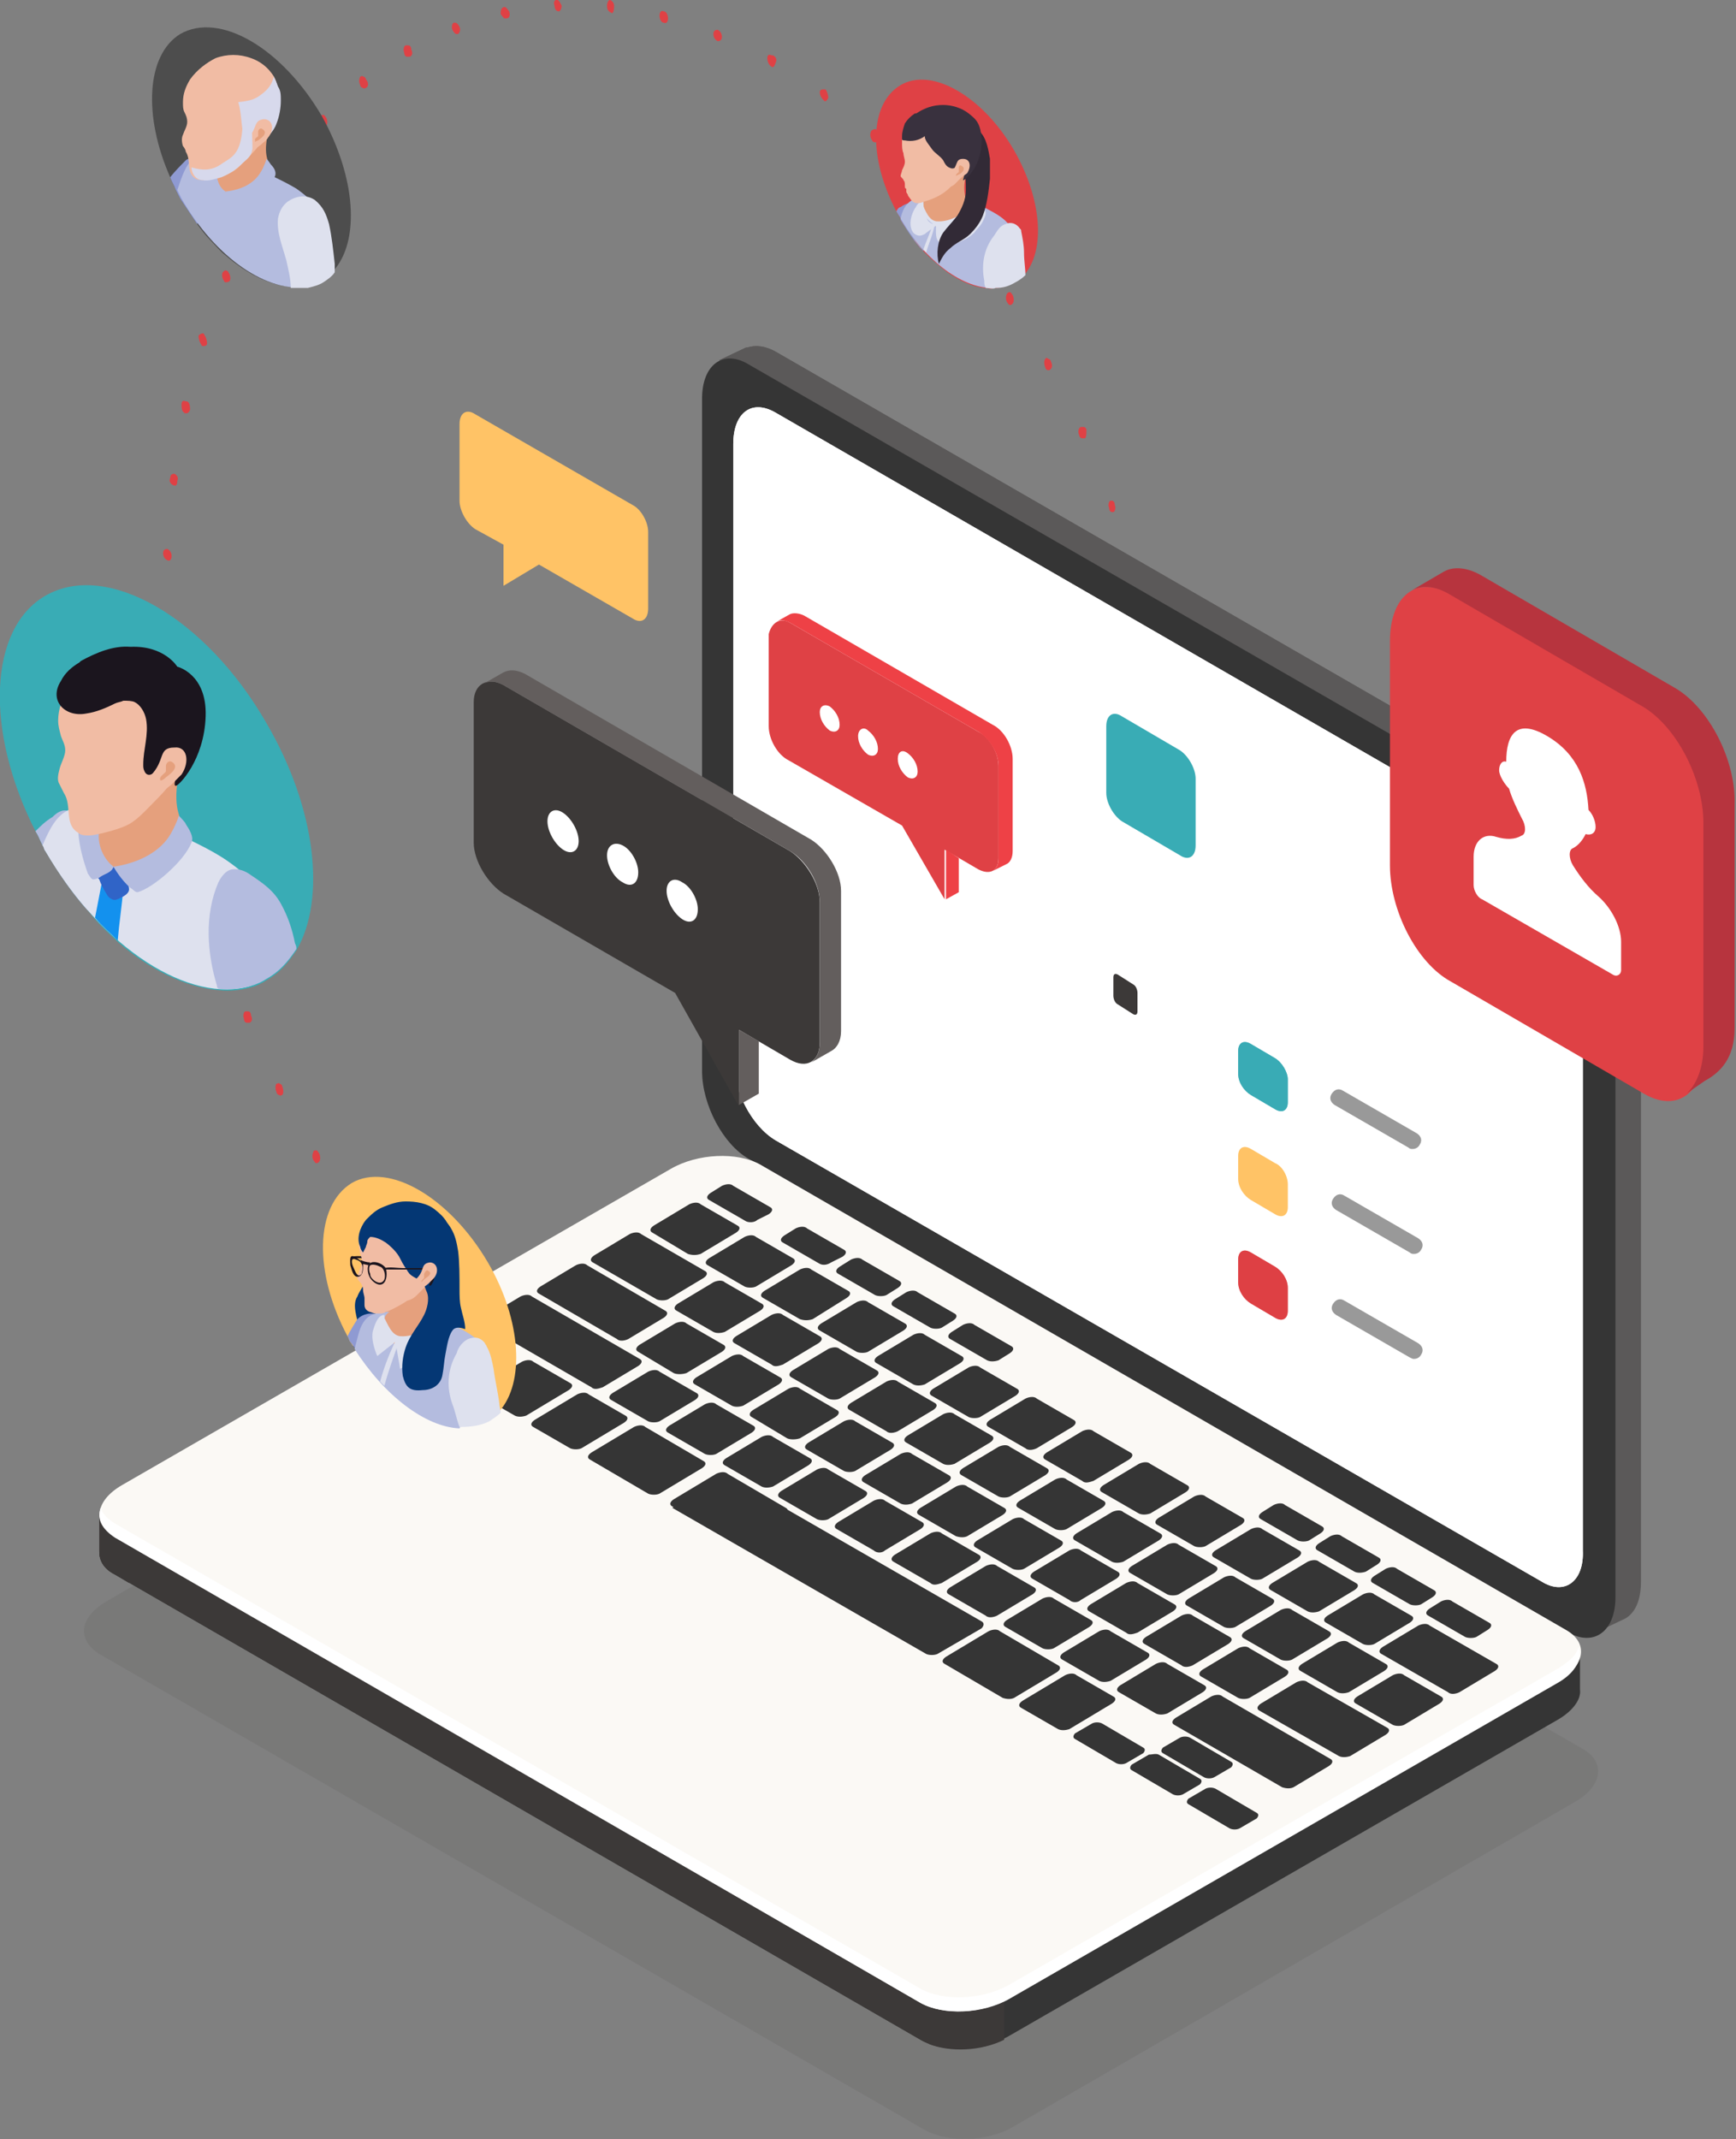<svg xmlns="http://www.w3.org/2000/svg" xmlns:xlink="http://www.w3.org/1999/xlink" viewBox="0 0 122.4 150.8" style="enable-background:new 0 0 122.4 150.8" xml:space="preserve"><rect x="0" y="0" width="122.4" height="150.8" fill="#808080" stroke="none"/><switch><g><path style="fill:#df4145" d="M83.5 63.1v.2c0 .2-.1.4-.3.3-.2 0-.3-.3-.3-.5v-.2c0-.2.1-.4.3-.3.2.1.3.3.3.5zM83 68.2c.2.1.3.3.3.5s-.1.3-.3.3c-.2-.1-.3-.3-.2-.5-.1-.2 0-.3.2-.3zM83 58c-.1 0-.3-.2-.3-.5 0-.2.1-.4.3-.4.1 0 .3.2.3.4 0 .3-.1.5-.3.5zM82.4 73.4c.2.1.3.3.2.6 0 .2-.1.3-.3.2h-.1c-.2-.1-.3-.3-.2-.6.1-.2.2-.3.4-.2-.1 0-.1 0 0 0zM82.5 52.4c-.1 0-.3-.2-.3-.4s.1-.4.2-.4h.1c.1 0 .3.2.3.4 0 .3-.1.4-.3.4 0 .1 0 .1 0 0zM81.4 78.4c.2.1.2.4.2.6 0 .2-.2.2-.3.2h-.1c-.2-.2-.3-.5-.2-.7 0-.2.2-.2.4-.1-.1-.1-.1-.1 0 0zM81.5 46.9c-.1 0-.2-.2-.3-.4 0-.2 0-.4.2-.5h.1c.1 0 .2.2.3.4 0 .3-.1.5-.3.5zM80 83c.1.1.2.4.1.6 0 .1-.1.2-.3.2 0 0-.1 0-.1-.1-.1-.1-.2-.4-.1-.6.1-.1.2-.2.3-.2 0 .1 0 .1.1.1zM80.1 41.5c-.1 0-.2-.2-.3-.3-.1-.2 0-.4.1-.5h.1c.1 0 .2.2.3.3.1.2 0 .4-.1.5h-.1zM78.2 87.3c.1.2.2.4.1.6-.1.1-.2.2-.3.1 0 0-.1 0-.1-.1-.1-.2-.2-.4-.1-.6.1-.1.2-.2.2-.1.1 0 .2.1.2.1zM78.4 36.1c-.1 0-.2-.1-.2-.3-.1-.2 0-.5.1-.5h.1c.1 0 .2.1.2.3.1.2 0 .5-.1.5h-.1zM76.1 91.2c.1.2.1.4.1.6-.1.1-.1.1-.2.1s-.1-.1-.2-.1c-.1-.2-.1-.4-.1-.6.1-.1.1-.1.2-.1s.1.1.2.1zM76.5 30.9h-.2c-.1 0-.2-.1-.2-.2-.1-.2-.1-.5.1-.6h.2c.1 0 .2.1.2.2 0 .3 0 .5-.1.6zM73.5 94.5c.1 0 .1.1.2.2.1.2.1.5 0 .6-.1.1-.1.1-.2.1s-.1-.1-.2-.2c-.1-.2-.1-.4 0-.6 0-.1.1-.1.2-.1zM74.1 26c-.1.1-.1.1-.2.1s-.2-.1-.2-.2c-.1-.2-.1-.5 0-.6.1-.1.1-.1.2 0 .1 0 .2.1.2.2.1.2.1.4 0 .5zM70.7 97.5c.1 0 .2.1.2.2.1.2.1.5 0 .6-.1.1-.1.1-.2 0-.1 0-.2-.1-.2-.2-.1-.2-.1-.5 0-.6h.2zM71.4 21.4c-.1.1-.1.1-.2.1s-.1-.1-.2-.2c-.1-.2-.1-.4 0-.6.1-.1.1-.1.2-.1s.1.1.2.2c.1.2.1.5 0 .6zM67.7 100c.1 0 .2.1.2.2.1.2.1.5-.1.6h-.2c-.1 0-.2-.1-.2-.2-.1-.2-.1-.5.1-.5.1-.2.1-.2.2-.1zM68.2 17.3c-.1 0-.1-.1-.2-.1 0-.2-.1-.5 0-.7.1-.1.1-.1.2-.1s.1.1.2.1c.1.2.2.4.1.6-.1.1-.2.2-.3.2zM64.4 101.9c.1 0 .2.1.2.3.1.2 0 .5-.1.5h-.1c-.1 0-.2-.1-.2-.3-.1-.2 0-.5.1-.5h.1zM65 13.4s-.1 0-.1-.1c-.1-.1-.2-.4-.1-.6.1-.1.2-.2.3-.1 0 0 .1 0 .1.1.1.2.2.4.1.6-.1.1-.2.1-.3.1zM61 103.2c.1 0 .2.2.3.3.1.2 0 .4-.2.5H61c-.1 0-.2-.2-.3-.3-.1-.2 0-.4.2-.5h.1zM61.6 10s-.1 0-.1-.1c-.1-.1-.2-.4-.1-.6 0-.1.2-.2.3-.2 0 0 .1 0 .1.1.1.1.2.4.1.6 0 .2-.2.3-.3.2zM57.4 104c.1 0 .2.2.3.4 0 .2 0 .4-.2.5h-.1c-.1 0-.2-.2-.3-.4 0-.3.1-.5.3-.5zM58.1 7.1c-.1 0-.1 0 0 0-.2-.2-.3-.4-.3-.6 0-.2.2-.2.3-.2h.1c.1.1.2.4.2.6-.1.2-.2.3-.3.2zM53.7 104.2c.1 0 .3.2.3.4s-.1.4-.2.4h-.1c-.1 0-.3-.2-.3-.4 0-.3.1-.5.3-.4 0-.1 0-.1 0 0zM54.4 4.7c-.2-.1-.3-.4-.3-.6 0-.2.1-.3.3-.2h.1c.2.1.3.3.2.5-.1.3-.2.4-.3.3zM49.9 103.7c.1 0 .3.2.3.5 0 .2-.1.4-.3.4-.1 0-.3-.2-.3-.5.1-.2.2-.4.3-.4zM50.6 2.9c-.2-.1-.3-.3-.3-.5s.1-.3.3-.3c.2.1.3.3.3.5s-.1.3-.3.3zM46.2 102.7c.2.1.3.3.3.5s-.1.4-.3.3c-.2-.1-.3-.3-.3-.5s.1-.3.3-.3c-.1 0 0 0 0 0zM46.8 1.6c-.2 0-.3-.3-.3-.5s.1-.4.3-.3c.2 0 .3.3.3.5s-.1.4-.3.3zM42.4 101.2c.2.1.3.3.2.5 0 .2-.1.3-.3.3-.2-.1-.3-.3-.2-.5 0-.3.1-.4.3-.3zM43.1.9s-.1 0 0 0c-.2-.1-.3-.2-.3-.5 0-.2.1-.4.2-.4s.3.2.3.4c0 .4-.1.6-.2.5zM38.7 99.1c.2.1.2.4.2.6 0 .2-.1.3-.3.2h-.1c-.2-.1-.2-.3-.2-.5.1-.3.2-.4.4-.3zM39.4.8c-.1 0-.1 0 0 0-.2 0-.3-.2-.3-.4-.1-.2 0-.4.1-.4h.1c.1 0 .2.2.3.4 0 .2-.1.4-.2.4zM35.1 96.4c.1.1.2.4.2.6 0 .2-.2.2-.3.2 0 0-.1 0-.1-.1-.2-.1-.2-.4-.2-.6.1-.1.2-.1.4-.1-.1 0 0 0 0 0zM35.7 1.3h-.1c-.1 0-.2-.2-.3-.3 0-.2 0-.4.2-.5h.1c.1 0 .2.2.3.3.1.3 0 .5-.2.5zM31.6 93.3c.1.1.2.4.1.6 0 .1-.2.2-.3.2 0 0-.1 0-.1-.1-.1-.1-.2-.4-.1-.6 0-.1.2-.2.3-.2.1 0 .1.1.1.1zM32.3 2.4h-.1c-.1 0-.2-.1-.3-.3-.1-.2 0-.5.1-.5h.1c.1 0 .2.1.3.3.1.2 0 .4-.1.5zM28.4 89.7c.1.2.2.4.1.6-.1.1-.2.1-.2.1-.1 0-.1-.1-.2-.1-.1-.2-.2-.4-.1-.6.1-.1.2-.1.2-.1.1 0 .1.1.2.1zM28.9 4h-.2c-.1 0-.2-.1-.2-.3-.1-.2 0-.5.1-.5h.2c.1 0 .2.1.2.3.1.2.1.4-.1.5zM25.3 85.7c.1.2.1.4 0 .6-.1.1-.1.1-.2.1s-.1-.1-.2-.1c-.1-.2-.1-.4 0-.6.1-.1.1-.1.2-.1s.2 0 .2.1zM25.8 6.2c-.1 0-.1.1-.2 0-.1 0-.2-.1-.2-.2-.1-.2-.1-.4 0-.6.1 0 .1-.1.2 0 .1 0 .2.1.2.2.2.2.2.5 0 .6zM22.3 81.1c.1 0 .1.1.2.2.1.2.1.5 0 .6-.1.1-.1.1-.2.1s-.1-.1-.2-.2c-.1-.2-.1-.4 0-.6 0-.1.1-.1.2-.1zM23 8.9c-.1.1-.1.1-.2.1s-.1-.1-.2-.2c-.1-.2-.1-.4 0-.6.1-.1.1-.1.2-.1s.1.1.2.2c.1.2.1.4 0 .6zM19.7 76.4c.1 0 .2.1.2.2.1.2.1.5 0 .6-.1 0-.1.1-.2 0-.1 0-.2-.1-.2-.2-.1-.2-.1-.5 0-.6.1 0 .2-.1.2 0zM20.2 12.1c-.1 0-.1-.1-.2-.2-.1-.2-.1-.4 0-.6.1-.1.1-.1.2-.1s.1.1.2.2c.1.2.1.4 0 .6-.1.1-.1.2-.2.1zM17.5 71.3c.1 0 .2.1.2.3.1.2.1.4-.1.5h-.2c-.1 0-.2-.1-.2-.3-.1-.2 0-.5.1-.5h.2zM17.7 15.7c-.1-.2-.2-.4-.1-.6.1-.1.1-.1.2-.1s.1.1.2.1c.1.2.2.4.1.6-.1.1-.2.1-.2.1-.1 0-.1 0-.2-.1zM15.6 66.1c.1 0 .2.1.3.3.1.2 0 .4-.1.5h-.1c-.1 0-.2-.1-.3-.3-.1-.2 0-.4.1-.5h.1zM15.9 19.9s-.1 0-.1-.1c-.1-.1-.2-.4-.1-.6.1-.1.2-.2.3-.1 0 0 .1 0 .1.1.1.1.2.4.1.6-.1.1-.2.1-.3.1zM14.1 60.7c.1 0 .2.2.3.3.1.2 0 .4-.2.5h-.1c-.1 0-.2-.2-.3-.3-.1-.2 0-.4.2-.5h.1zM14.2 24.3c-.1-.1-.2-.4-.2-.6 0-.1.2-.2.3-.2 0 0 .1 0 .1.1.1.1.2.4.2.6 0 .2-.2.2-.3.2 0 0-.1 0-.1-.1zM12.9 55.2c.1 0 .2.2.3.4 0 .2 0 .4-.2.4h-.1c-.1 0-.2-.2-.3-.4 0-.2.1-.4.3-.4zM13 29.1c-.2-.1-.2-.4-.2-.6 0-.2.1-.3.3-.2h.1c.2.1.2.4.2.6-.1.2-.2.3-.4.2.1.1 0 .1 0 0zM12.1 49.6c.1 0 .3.2.3.4s-.1.4-.2.4-.3-.2-.3-.4c-.1-.2 0-.4.2-.4zM12.1 44.6c0 .2-.1.4-.3.3-.2 0-.3-.2-.3-.5 0-.2.1-.4.3-.4.1.2.3.4.3.6zM11.8 39.5c-.2-.1-.3-.3-.3-.5s.1-.3.3-.3c.2.1.3.3.3.5s-.1.4-.3.3zM12.2 34.2c-.2-.1-.3-.3-.2-.5 0-.2.1-.3.3-.3.2.1.3.3.2.5 0 .3-.1.4-.3.3z"/><g style="opacity:.1"><defs><path id="a" d="M5.8 89.1h106.9v61.7H5.8z"/></defs><clipPath id="b"><use xlink:href="#a" style="overflow:visible"/></clipPath><g style="clip-path:url(#b)"><defs><path id="c" d="M5.8 89.1h106.9v61.7H5.8z"/></defs><clipPath id="d"><use xlink:href="#c" style="overflow:visible"/></clipPath><path style="clip-path:url(#d);fill:#3c3938" d="M65.1 150.1 7 116.6c-1.6-1-1.4-2.6.5-3.7L47 90c1.9-1.1 4.8-1.2 6.4-.3l58.2 33.6c1.6.9 1.4 2.6-.5 3.7l-39.6 22.9c-1.8 1.1-4.7 1.2-6.4.2"/></g></g><path style="fill:#5b5959" d="M112.5 58.1 54.7 24.8c-.7-.4-1.4-.5-2-.3h-.1l-1.9.9 2 1v47.5c0 2.4 1.5 5.1 3.3 6.2l56.2 32.4.3 2.6 2.1-1c.7-.4 1.1-1.3 1.1-2.6V64.1c0-2.2-1.4-4.9-3.2-6z"/><path style="fill:#5b5959" d="M112.5 58.1 54.7 24.8c-.7-.4-1.4-.5-2-.3h-.1l-1.9.9 2 1V57.8L79 78.6l35.7-18c-.5-1-1.4-2-2.2-2.5z"/><path style="fill:#5b5959" d="m113.4 58.9-5.7 2.4 4.3 3.3 3.6-1.5c-.3-1.6-1.1-3.2-2.2-4.2z"/><path style="fill:#353535" d="M110.6 115.1 52.8 81.7c-1.8-1-3.3-3.8-3.3-6.2V28.1c0-2.4 1.5-3.5 3.3-2.4L110.6 59c1.8 1 3.3 3.8 3.3 6.2v47.4c0 2.4-1.5 3.5-3.3 2.5z"/><path style="fill:#fff" d="m108.7 111.5-54-31.1c-1.7-1-3-3.5-3-5.7V31.3c0-2.2 1.3-3.2 3-2.2l53.9 31.1c1.7 1 3 3.5 3 5.7v43.4c.1 2.2-1.3 3.2-2.9 2.2z"/><path style="fill:#fff" d="m108.7 111.5-54-31.1c-1.7-1-3-3.5-3-5.7V31.3c0-2.2 1.3-3.2 3-2.2l53.9 31.1c1.7 1 3 3.5 3 5.7v43.4c.1 2.2-1.3 3.2-2.9 2.2z"/><path style="fill:#353535" d="m111.4 116.5-7.8-1-50.1-28.9c-1.6-.9-4.4-.8-6.3.3l-35.5 20.5-4.7-.7v2.7c0 .6.3 1.2 1.1 1.6l56.8 32.8c1.6.9 4.4.8 6.3-.3l38.7-22.3c1-.6 1.6-1.4 1.5-2.1v-2.6z"/><path style="fill:#3c3938" d="m73.8 98.2-3.6-2.1H31l-19.3 11.1-4.7-.5v2.7c0 .6.3 1.2 1.1 1.6l56.8 32.8c.8.5 2 .7 3.2.6l5.7-46.2z"/><path style="fill:#3c3938" d="m9.1 107-2.1-.3v2.7c0 .6.3 1.2 1.1 1.6l1 .6V107zM65.5 144.1c1.5.6 3.7.5 5.3-.3v-5.9h-5.3v6.2z"/><path style="fill:#fbf9f5" d="M64.9 141.2 8.1 108.3c-1.6-.9-1.4-2.5.5-3.6l38.7-22.3c1.9-1.1 4.7-1.2 6.3-.3l56.8 32.8c1.6.9 1.4 2.5-.5 3.6l-38.7 22.3c-1.8 1.2-4.7 1.3-6.3.4z"/><path style="fill:#fff" d="m109.9 117.6-38.7 22.3c-1.9 1.1-4.7 1.2-6.3.3L8.1 107.4c-.5-.3-.9-.7-1-1.1-.3.8.1 1.5 1 2.1l56.8 32.8c1.6.9 4.4.8 6.3-.3l38.7-22.3c1.2-.7 1.7-1.7 1.4-2.5-.1.5-.6 1-1.4 1.5z"/><path style="fill:#353535" d="M32.3 97.5 29.7 96c-.2-.1-.2-.3.1-.5l3-1.8c.2-.1.6-.2.8 0l2.6 1.5c.2.1.2.3-.1.5l-3 1.8c-.3.1-.6.1-.8 0zM36.3 99.8l-2.6-1.5c-.2-.1-.2-.3.1-.5l3-1.8c.2-.1.6-.2.8 0l2.6 1.5c.2.1.2.3-.1.5l-3 1.8c-.3.1-.6.1-.8 0zM40.2 102.1l-2.6-1.5c-.2-.1-.2-.3.1-.5l3-1.8c.2-.1.6-.2.8 0l2.6 1.5c.2.1.2.3-.1.5l-3 1.8c-.2.1-.6.1-.8 0zM45.7 100.2l-2.6-1.5c-.2-.1-.2-.3.1-.5l2.5-1.5c.2-.1.6-.2.8 0l2.6 1.5c.2.1.2.3-.1.5l-2.5 1.5c-.2.1-.6.1-.8 0zM49.7 102.5l-2.6-1.5c-.2-.1-.2-.3.1-.5l2.5-1.5c.2-.1.6-.2.8 0l2.6 1.5c.2.1.2.3-.1.5l-2.5 1.5c-.2.1-.6.1-.8 0zM53.7 104.8l-2.6-1.5c-.2-.1-.2-.3.1-.5l2.5-1.5c.2-.1.6-.2.8 0l2.6 1.5c.2.1.2.3-.1.5l-2.5 1.5c-.3.1-.6.1-.8 0zM57.6 107.1l-2.6-1.5c-.2-.1-.2-.3.1-.5l2.5-1.5c.2-.1.6-.2.8 0l2.6 1.5c.2.1.2.3-.1.5l-2.5 1.5c-.2.1-.6.1-.8 0zM61.6 109.3l-2.6-1.5c-.2-.1-.2-.3.1-.5l2.5-1.5c.2-.1.6-.2.8 0l2.6 1.5c.2.1.2.3-.1.5l-2.5 1.5c-.2.2-.6.2-.8 0zM65.6 111.6l-2.6-1.5c-.2-.1-.2-.3.1-.5l2.5-1.5c.2-.1.6-.2.8 0l2.6 1.5c.2.1.2.3-.1.5l-2.5 1.5c-.3.1-.6.2-.8 0zM69.5 113.9l-2.6-1.5c-.2-.1-.2-.3.1-.5l2.5-1.5c.2-.1.6-.2.8 0l2.6 1.5c.2.1.2.3-.1.5l-2.5 1.5c-.2.1-.6.2-.8 0zM73.5 116.2l-2.6-1.5c-.2-.1-.2-.3.1-.5l2.5-1.5c.2-.1.6-.2.8 0l2.6 1.5c.2.1.2.3-.1.5l-2.5 1.5c-.2.1-.6.1-.8 0zM77.5 118.5l-2.6-1.5c-.2-.1-.2-.3.1-.5l2.5-1.5c.2-.1.6-.2.8 0l2.6 1.5c.2.1.2.3-.1.5l-2.5 1.5c-.3.1-.6.1-.8 0zM81.5 120.8l-2.6-1.5c-.2-.1-.2-.3.1-.5l2.5-1.5c.2-.1.6-.2.8 0l2.6 1.5c.2.1.2.3-.1.5l-2.5 1.5c-.3.1-.6.1-.8 0zM51.6 99.1 49 97.6c-.2-.1-.2-.3.1-.5l2.5-1.5c.2-.1.6-.2.8 0l2.6 1.5c.2.1.2.3-.1.5l-2.5 1.5c-.3.1-.6.1-.8 0zM47.5 96.8 45 95.3c-.2-.1-.2-.3.1-.5l2.5-1.5c.2-.1.6-.2.8 0l2.6 1.5c.2.1.2.3-.1.5l-2.5 1.5c-.3.1-.7.1-.9 0zM43.5 94.4 38 91.2c-.2-.1-.2-.3.1-.5l2.5-1.5c.2-.1.6-.2.8 0l5.5 3.2c.2.1.2.3-.1.5l-2.5 1.5c-.2.1-.6.2-.8 0zM46.3 91.6 41.8 89c-.2-.1-.2-.3.1-.5l2.5-1.5c.2-.1.6-.2.8 0l4.5 2.6c.2.1.2.3-.1.5l-2.5 1.5c-.2.1-.6.1-.8 0zM55.5 101.4 53 99.9c-.2-.1-.2-.3.1-.5l2.5-1.5c.2-.1.6-.2.8 0l2.6 1.5c.2.1.2.3-.1.5l-2.5 1.5c-.3.1-.7.1-.9 0zM59.5 103.7l-2.6-1.5c-.2-.1-.2-.3.1-.5l2.5-1.5c.2-.1.6-.2.8 0l2.6 1.5c.2.1.2.3-.1.5l-2.5 1.5c-.2.1-.6.1-.8 0zM63.5 106l-2.6-1.5c-.2-.1-.2-.3.1-.5l2.5-1.5c.2-.1.6-.2.8 0l2.6 1.5c.2.1.2.3-.1.5l-2.5 1.5c-.3.1-.6.1-.8 0zM67.4 108.3l-2.6-1.5c-.2-.1-.2-.3.1-.5l2.5-1.5c.2-.1.6-.2.8 0l2.6 1.5c.2.1.2.3-.1.5l-2.5 1.5c-.2.1-.5.1-.8 0zM71.4 110.6l-2.6-1.5c-.2-.1-.2-.3.1-.5l2.5-1.5c.2-.1.6-.2.8 0l2.6 1.5c.2.1.2.3-.1.5l-2.5 1.5c-.2.1-.6.1-.8 0zM75.4 112.8l-2.6-1.5c-.2-.1-.2-.3.1-.5l2.5-1.5c.2-.1.6-.2.8 0l2.6 1.5c.2.1.2.3-.1.5l-2.5 1.5c-.2.2-.6.2-.8 0zM79.4 115.1l-2.6-1.5c-.2-.1-.2-.3.1-.5l2.5-1.5c.2-.1.6-.2.8 0l2.6 1.5c.2.1.2.3-.1.5l-2.5 1.5c-.3.1-.6.2-.8 0zM83.3 117.4l-2.6-1.5c-.2-.1-.2-.3.1-.5l2.5-1.5c.2-.1.6-.2.8 0l2.6 1.5c.2.1.2.3-.1.5l-2.5 1.5c-.2.1-.6.2-.8 0zM87.3 119.7l-2.6-1.5c-.2-.1-.2-.3.1-.5l2.5-1.5c.2-.1.6-.2.8 0l2.6 1.5c.2.1.2.3-.1.5l-2.5 1.5c-.2.1-.6.1-.8 0zM94.4 123.8l-5.6-3.2c-.2-.1-.2-.3.1-.5l2.5-1.5c.2-.1.6-.2.8 0l5.6 3.2c.2.1.2.3-.1.5l-2.5 1.5c-.3.1-.6.1-.8 0zM102.1 119.3l-4.7-2.7c-.2-.1-.2-.3.1-.5l2.5-1.5c.2-.1.6-.2.8 0l4.7 2.7c.2.1.2.3-.1.5l-2.5 1.5c-.2.1-.6.2-.8 0zM62.5 100.9l-2.6-1.5c-.2-.1-.2-.3.1-.5l2.5-1.5c.2-.1.6-.2.8 0l2.6 1.5c.2.1.2.3-.1.5l-2.5 1.5c-.2.1-.6.2-.8 0zM58.4 98.6l-2.6-1.5c-.2-.1-.2-.3.1-.5l2.5-1.5c.2-.1.6-.2.8 0l2.6 1.5c.2.1.2.3-.1.5l-2.5 1.5c-.2.1-.6.1-.8 0zM54.4 96.2l-2.6-1.5c-.2-.1-.2-.3.1-.5l2.5-1.5c.2-.1.6-.2.8 0l2.6 1.5c.2.1.2.3-.1.5l-2.5 1.5c-.3.1-.6.2-.8 0zM50.3 93.9l-2.6-1.5c-.2-.1-.2-.3.1-.5l2.5-1.5c.2-.1.6-.2.8 0l2.6 1.5c.2.1.2.3-.1.5l-2.5 1.5c-.3.1-.6.1-.8 0zM66.5 103.2l-2.6-1.5c-.2-.1-.2-.3.1-.5l2.5-1.5c.2-.1.6-.2.8 0l2.6 1.5c.2.1.2.3-.1.5l-2.5 1.5c-.3.1-.6.1-.8 0zM70.4 105.5l-2.6-1.5c-.2-.1-.2-.3.1-.5l2.5-1.5c.2-.1.6-.2.8 0l2.6 1.5c.2.1.2.3-.1.5l-2.5 1.5c-.2.1-.6.1-.8 0zM74.4 107.8l-2.6-1.5c-.2-.1-.2-.3.1-.5l2.5-1.5c.2-.1.6-.2.8 0l2.6 1.5c.2.1.2.3-.1.5l-2.5 1.5c-.2.1-.6.1-.8 0zM78.4 110.1l-2.6-1.5c-.2-.1-.2-.3.1-.5l2.5-1.5c.2-.1.6-.2.8 0l2.6 1.5c.2.1.2.3-.1.5l-2.5 1.5c-.3.1-.6.1-.8 0zM82.3 112.4l-2.6-1.5c-.2-.1-.2-.3.1-.5l2.5-1.5c.2-.1.6-.2.8 0l2.6 1.5c.2.1.2.3-.1.5l-2.5 1.5c-.2.1-.6.1-.8 0zM86.3 114.7l-2.6-1.5c-.2-.1-.2-.3.1-.5l2.5-1.5c.2-.1.6-.2.8 0l2.6 1.5c.2.1.2.3-.1.5l-2.5 1.5c-.2.1-.6.1-.8 0zM90.3 117l-2.6-1.5c-.2-.1-.2-.3.1-.5l2.5-1.5c.2-.1.6-.2.8 0l2.6 1.5c.2.1.2.3-.1.5l-2.5 1.5c-.2.1-.6.1-.8 0zM94.3 119.3l-2.6-1.5c-.2-.1-.2-.3.1-.5l2.5-1.5c.2-.1.6-.2.8 0l2.6 1.5c.2.1.2.3-.1.5l-2.5 1.5c-.3.1-.6.1-.8 0zM98.2 121.6l-2.6-1.5c-.2-.1-.2-.3.1-.5l2.5-1.5c.2-.1.6-.2.8 0l2.6 1.5c.2.1.2.3-.1.5l-2.5 1.5c-.2.1-.6.1-.8 0zM60.4 95.3l-2.6-1.5c-.2-.1-.2-.3.1-.5l2.5-1.5c.2-.1.6-.2.8 0l2.6 1.5c.2.1.2.3-.1.5l-2.5 1.5c-.2.1-.6.1-.8 0zM56.4 93l-2.6-1.5c-.2-.1-.2-.3.1-.5l2.5-1.5c.2-.1.6-.2.8 0l2.6 1.5c.2.1.2.3-.1.5L57.3 93c-.3.1-.6.1-.9 0zM52.5 90.7l-2.6-1.5c-.2-.1-.2-.3.1-.5l2.5-1.5c.2-.1.6-.2.8 0l2.6 1.5c.2.1.2.3-.1.5l-2.5 1.5c-.2.1-.6.1-.8 0zM48.5 88.4 46 86.9c-.2-.1-.2-.3.1-.5l2.5-1.5c.2-.1.6-.2.8 0l2.6 1.5c.2.1.2.3-.1.5l-2.5 1.5c-.3.1-.6.1-.9 0zM52.6 86.1 50 84.6c-.2-.1-.2-.3.1-.5l.8-.5c.2-.1.6-.2.8 0l2.6 1.5c.2.1.2.3-.1.5l-.8.4c-.2.2-.6.2-.8.1zM57.8 89.1l-2.6-1.5c-.2-.1-.2-.3.1-.5l.8-.5c.2-.1.6-.2.8 0l2.6 1.5c.2.1.2.3-.1.5l-.8.4c-.3.2-.6.2-.8.1zM61.7 91.3l-2.6-1.5c-.2-.1-.2-.3.1-.5l.8-.5c.2-.1.6-.2.8 0l2.6 1.5c.2.1.2.3-.1.5l-.8.5c-.2.1-.6.1-.8 0zM65.6 93.6 63 92.1c-.2-.1-.2-.3.1-.5l.8-.5c.2-.1.6-.2.8 0l2.6 1.5c.2.1.2.3-.1.5l-.8.5c-.2.1-.6.1-.8 0zM69.6 95.9 67 94.4c-.2-.1-.2-.3.1-.5l.8-.5c.2-.1.6-.2.8 0l2.6 1.5c.2.1.2.3-.1.5l-.8.5c-.3.1-.6.1-.8 0zM91.5 108.6l-2.6-1.5c-.2-.1-.2-.3.1-.5l.8-.5c.2-.1.6-.2.8 0l2.6 1.5c.2.1.2.3-.1.5l-.8.5c-.2.1-.6.1-.8 0zM95.5 110.8l-2.6-1.5c-.2-.1-.2-.3.1-.5l.8-.5c.2-.1.6-.2.8 0l2.6 1.5c.2.1.2.3-.1.5l-.8.5c-.3.1-.6.1-.8 0zM99.4 113.1l-2.6-1.5c-.2-.1-.2-.3.1-.5l.8-.5c.2-.1.6-.2.8 0l2.6 1.5c.2.1.2.3-.1.5l-.8.5c-.2.1-.6.1-.8 0zM103.3 115.4l-2.6-1.5c-.2-.1-.2-.3.1-.5l.8-.5c.2-.1.6-.2.8 0l2.6 1.5c.2.1.2.3-.1.5l-.8.5c-.2.1-.6.1-.8 0zM64.4 97.6l-2.6-1.5c-.2-.1-.2-.3.1-.5l2.5-1.5c.2-.1.6-.2.8 0l2.6 1.5c.2.1.2.3-.1.5l-2.5 1.5c-.3.1-.6.1-.8 0zM68.3 99.9l-2.6-1.5c-.2-.1-.2-.3.1-.5l2.5-1.5c.2-.1.6-.2.8 0l2.6 1.5c.2.1.2.3-.1.5l-2.5 1.5c-.2.1-.6.1-.8 0zM72.3 102.1l-2.6-1.5c-.2-.1-.2-.3.1-.5l2.5-1.5c.2-.1.6-.2.8 0l2.6 1.5c.2.1.2.3-.1.5l-2.5 1.5c-.2.1-.6.2-.8 0zM76.3 104.4l-2.6-1.5c-.2-.1-.2-.3.1-.5l2.5-1.5c.2-.1.6-.2.8 0l2.6 1.5c.2.1.2.3-.1.5l-2.5 1.5c-.3.1-.6.2-.8 0zM80.3 106.7l-2.6-1.5c-.2-.1-.2-.3.1-.5l2.5-1.5c.2-.1.6-.2.8 0l2.6 1.5c.2.1.2.3-.1.5l-2.5 1.5c-.3.1-.6.1-.8 0zM84.2 109l-2.6-1.5c-.2-.1-.2-.3.1-.5l2.5-1.5c.2-.1.6-.2.8 0l2.6 1.5c.2.1.2.3-.1.5L85 109c-.2.1-.6.1-.8 0zM88.2 111.3l-2.6-1.5c-.2-.1-.2-.3.1-.5l2.5-1.5c.2-.1.6-.2.8 0l2.6 1.5c.2.1.2.3-.1.5l-2.5 1.5c-.2.1-.6.1-.8 0zM92.2 113.6l-2.6-1.5c-.2-.1-.2-.3.1-.5l2.5-1.5c.2-.1.6-.2.8 0l2.6 1.5c.2.1.2.3-.1.5l-2.5 1.5c-.3.1-.6.1-.8 0zM96.1 115.9l-2.6-1.5c-.2-.1-.2-.3.1-.5l2.5-1.5c.2-.1.6-.2.8 0l2.6 1.5c.2.1.2.3-.1.5l-2.5 1.5c-.2.1-.6.1-.8 0zM41.7 97.8l-7.6-4.4c-.2-.1-.2-.3.1-.5l2.5-1.5c.2-.1.6-.2.8 0l7.6 4.4c.2.1.2.3-.1.5l-2.5 1.5c-.3.1-.6.2-.8 0zM90.4 126l-7.6-4.4c-.2-.1-.2-.3.1-.5l2.5-1.5c.2-.1.6-.2.8 0l7.6 4.4c.2.1.2.3-.1.5l-2.5 1.5c-.2.1-.5.1-.8 0zM74.6 121.9l-2.6-1.5c-.2-.1-.2-.3.1-.5l3-1.8c.2-.1.6-.2.8 0l2.6 1.5c.2.1.2.3-.1.5l-3 1.8c-.3.1-.6.1-.8 0zM45.7 105.3l-4.1-2.4c-.2-.1-.2-.3.1-.5l3-1.8c.2-.1.6-.2.8 0l4.1 2.4c.2.1.2.3-.1.5l-3 1.8c-.2.1-.6.1-.8 0zM70.7 119.7l-4.1-2.4c-.2-.1-.2-.3.1-.5l3-1.8c.2-.1.6-.2.8 0l4.1 2.4c.2.1.2.3-.1.5l-3 1.8c-.2.1-.5.1-.8 0zM51.5 108.6l-4.1-2.4c-.2-.1-.2-.3.1-.5l3-1.8c.2-.1.6-.2.8 0l4.1 2.4c.2.1.2.3-.1.5l-3 1.8c-.3.1-.6.1-.8 0z"/><path style="fill:#353535" d="m51.3 104 17.9 10.3c.2.1.2.3 0 .5l-3.1 1.8c-.2.1-.6.1-.8 0l-17.9-10.3 3.9-2.3zM85.7 126.1l2.9 1.7c.2.1.1.3 0 .4l-1.2.7c-.2.1-.5.1-.7 0l-2.9-1.7c-.2-.1-.1-.3 0-.4l1.2-.7c.2-.1.5-.1.7 0zM81.7 123.7l2.9 1.7c.2.1.1.3 0 .4l-1.2.7c-.2.1-.5.1-.7 0l-2.9-1.7c-.2-.1-.1-.3 0-.4l1.2-.7c.2 0 .5-.1.7 0zM77.7 121.5l2.9 1.7c.2.1.1.3 0 .4l-1.2.7c-.2.1-.5.1-.7 0l-2.9-1.7c-.2-.1-.1-.3 0-.4l1.2-.7c.2-.1.5-.1.7 0zM83.9 122.5l2.9 1.7c.2.1.1.3 0 .4l-1.2.7c-.2.1-.5.1-.7 0l-2.9-1.7c-.2-.1-.1-.3 0-.4l1.2-.7c.2-.1.5-.1.7 0z"/><path style="fill:#39acb5" d="M2.5 58.6c.2.3.3.6.5 1 .1.1.1.3.2.4.9 1.5 1.9 3 3 4.2.2.2.3.4.5.6.5.6 1.1 1.1 1.6 1.6 2.3 2 4.8 3.2 7.1 3.4.8.1 1.6 0 2.3-.2.4-.1.8-.3 1.1-.5.9-.5 1.5-1.2 2.1-2.1 2.1-3.6 1.4-10-2.1-16-4.3-7.5-11.3-11.5-15.6-9-4 2.3-4.3 9.5-.7 16.6z"/><path style="fill:#b4bcdf" d="M2.5 58.6c.2.3.3.6.5 1 .1.1.1.3.2.4.9 1.5 1.9 3 3 4.2.3-1 .5-2 .5-3.1s-.3-2-.8-2.9c-.2-.4-.5-.9-1-1-.5-.2-.9.1-1.2.4-.5.3-.8.6-1.2 1z"/><path style="fill:#dee1ee" d="M3 59.6c.1.1.1.3.2.4 4 6.9 10.2 10.8 14.5 9.5.1-.3.2-.6.2-.9.3-1.1.9-2.6 1-3.4.2-1.7-.8-3.1-3-4.6-1.5-1-4.5-2.4-7.5-3.3-3.5-1.1-4.4-.1-5.4 2.3z"/><path style="fill:#1391ee" d="M6.7 64.7c.5.6 1.1 1.1 1.6 1.6.1-1.2.3-2.5.4-3.7-.6-.4-.8-.6-1.4-1-.2 1-.4 2.1-.6 3.1z"/><path style="fill:#3064c7" d="M6.8 61.4c0 .1 0 .1 0 0 0 .3.1.5.2.6.1.3.3.7.5 1 .1.2.2.3.4.4.2.1.4 0 .6-.1.2-.1.6-.3.6-.6 0-.2-.1-.5-.2-.7-.2-.4-.4-1-.9-1.3-.5-.3-.8.2-1.1.5 0 .1-.1.2-.1.2z"/><path style="fill:#e5a07d" d="M13 59c.1 3.3-6.2 3.4-6.1.3.1-4.4.4-4.9 2.5-5.6.6-.2 1.2-.3 1.8-.3 2.2 0 1.3 1.1 1.3 1.8-.3 2.3.5 2.6.5 3.8z"/><path style="fill:#e5a07d" d="M13 59c0-1.2-.9-1.5-.6-3.8.1-.8.9-1.9-1.3-1.8-.6 0-1.2.2-1.8.3-2 .7-2.3 1.2-2.5 5.4 1.7-.2 3.3-2.1 5-.9.5.4.8.8 1 1.3.2-.2.3-.3.2-.5z"/><path style="fill:#e5a07d" d="M12 58.1c-1.8-1.1-3.3.8-5 .9v.2c-.1 3 5.6 3.1 6 .2-.2-.4-.5-.9-1-1.3z"/><path style="fill:#b4bcdf" d="M8 61.1c-.1.4-.6.5-.9.7-.1.1-.4.2-.5.2-.2 0-.3-.3-.4-.4-.4-1.1-.7-2.3-.7-3.4 0-.4.1-.8.3-1 .3-.2.7-.3 1-.1.3.2.4.8.3 1.1-.4 1 .1 2.3.9 2.9zM8 61.1s.5.9 1.2 1.5c.2.1.3.3.5.3 1.1-.3 3.3-2.2 3.8-3.5.2-.4-.2-1-.4-1.3 0-.1-.4-.5-.5-.6 0 .1-.3.9-.7 1.5-.8 1.2-2.4 1.9-3.9 2.1zM15.3 69.5c0 .1 0 .1.1.2.8.1 1.6 0 2.3-.2.4-.1.8-.3 1.1-.5.9-.5 1.5-1.2 2.1-2.1 0-.1 0-.2-.1-.4-.2-1-.5-1.9-1-2.8-.5-.9-1.2-1.4-2.1-2-.4-.3-.9-.5-1.4-.4-.4.1-.7.5-.9.9-1 2.3-.8 5-.1 7.3z"/><path style="fill:#f1bca4" d="M4.8 48.5c-.4.7-.7 1.5-.7 2.3 0 .4.1.7.2 1.1.1.3.3.6.3 1s-.3.9-.4 1.3c-.1.4-.2.8 0 1.1l.3.6c.6.9 0 2.2 1 2.8.2.2.5.2.8.2.4 0 2-.4 2.6-.7.7-.3 1.4-1.1 1.9-1.6.4-.4 1-1 1.3-1.5.1-.2-.1-.2.1-.3.1 0 .2-.7.3-.7.1 0 .3-.2.4-.2.2-.1.3.4.4.1.3-1.1.7-2.1.6-3.3 0-1 0-1.9-.7-2.8-.5-.7-1.2-1.1-2-1.4-1.2-.4-2.5-.5-3.7-.1-1.1.3-2.1 1.1-2.7 2.1z"/><path style="fill:#f1bca4" d="M13.9 50.6c0-1 0-1.9-.7-2.8-.5-.7-1.2-1.1-2-1.4-.7-.2-1.4-.4-2.2-.3-1.1 2.2.5 5.1-.7 7.4-.4.5-1.2 1-1.2 1.6-.3 1.2.9 2.3.3 3.5.6-.1 1.2-.3 1.5-.5.7-.3 1.4-1.1 1.9-1.6.4-.4 1-1 1.3-1.5.1-.2-.1-.2.1-.3.1 0 .2-.7.3-.7.1 0 .3-.2.4-.2.2-.1.3.4.4.1.2-1.1.6-2.2.6-3.3z"/><path style="fill:#1b151e" d="M8.7 49.4c.3 0 .6 0 .8.1.4.2.7.7.8 1.2.2 1.1-.2 2.1-.2 3.2 0 .2 0 .3.1.5.2.4.6.2.8-.1.1-.2.3-.3.4-.5.1-.2.3-.3.5-.3.3-.1.6.2.6.5s0 .6-.1.8c0 .1-.2.6 0 .6s2-1.8 2.1-4.9c.1-3-2-3.5-2-3.5s-.9-1.5-3.3-1.4c-1.2-.1-2.4.4-3.5 1l-.1.1c-.5.3-1 .7-1.3 1.3-.9 1.4.3 2.6 1.8 2.3.7-.1 1.4-.4 2-.7.2-.1.4-.1.6-.2z"/><path style="fill:#f1bca4" d="M12.3 52.7c.9-.1 1.1 1 .5 1.9l-.7.7c-1.6 1.4-2-.1-1.5-.6 1.1-1.1.5-2 1.7-2z"/><path style="fill:#e5a07d" d="M11.7 54.8c.1-.1 1.1-.7.4-1.1-.2-.1-.4.1-.4.3v.3c0 .1 0 .1-.1.2s-.4.3-.3.5c.1.1.4-.2.4-.2z"/><path style="fill:#df4145" d="M63.2 14.9c.1.2.2.3.3.5v.1c.3.5.7 1 1 1.5.2.3.4.5.6.7l.2.2c.5.5 1 .9 1.5 1.3.9.6 1.7 1 2.6 1.1.2 0 .5.1.7 0 .5 0 .9-.1 1.4-.4.2-.1.5-.3.7-.5 1.5-1.7 1.3-5.3-.7-8.8-2.2-3.8-5.8-5.9-8-4.6-2.2 1.3-2.3 5.1-.3 8.9z"/><path style="fill:#8f9ad2" d="M63.2 14.9c.1.2.2.3.3.5v.1c.5.8 1 1.6 1.6 2.2.3-1.5.8-3.5 1-3.8.3-.6-.7.7-1.3.5-.4-.2-.9-.1-1.3.2-.1 0-.2.1-.3.3z"/><path style="fill:#e5a07d" d="M68.2 14.7s-3 1.5-2.8-.2c.2-2.3.3-2.5 1.4-2.8.3-.1.4-.3.7-.3 1.1 0 .6.6.6 1-.3 1.2.1 1.7.1 2.3z"/><path style="fill:#e5a07d" d="M64.5 14.2v2.7c.2.3.4.5.6.7.6.6 1.2 1.1 1.8 1.6h2.4l-.3-4.7c-.6-.3-.7-.4-1.4-.6-.1 0-.5.1-.6.1-.9-.2-1.7-.1-2.5.2z"/><path style="fill:#dee1ee" d="M68.4 15.3c.2-.2.7-.8.7-.8-.2-.1-.3-.2-.5-.2-.4.6-1.5 1.4-2.6 1.3-.5-.1-.7-.6-1.1-1.5-.1 0-.2.1-.3.1 0 0 .6 1.1.9 1.4.7.9 2.3.1 2.9-.3z"/><path style="fill:#b4bcdf" d="M65.5 13.8c.1 0 .2 0 0 0zM63.5 15.4c1.8 3.1 4.5 5 6.6 4.9.1-.2.2-.5.3-.7.2-.3.3-.6.5-.9.2-.3.3-.6.4-.9.1-.3.1-.5.1-.8v-.3c0-.5-.2-.9-.7-1.3-.5-.4-1.2-.7-1.7-1-.5 1.3-1.8 1.9-2.9 1.6-.1 0-.2-.1-.3-.2-.4-.3-.8-.6-.7-1.5 0-.4.2-.5.4-.5-1.4.1-1.8.7-2 1.6z"/><path style="fill:#dee1ee" d="m65.1 17.6.2.2c.2-.7.5-1.3.6-2 0-.1-.1-.1-.1-.1-.2.7-.5 1.3-.7 1.9z"/><path style="fill:#dee1ee" d="M65.1 14.2c0 .4.1.9.3 1.3.1.2.4.3.6.4-.1.1-.7.5-.8.6-.2.1-.4.2-.7 0-.3-.2-.5-.9 0-1.8.1-.1.1-.2.2-.3l.1-.1c.2-.1.3-.1.3-.1z"/><path style="fill:#dee1ee" d="M68.8 14.5c.1 0 .1 0 0 0 .1.2-.1-.1-.2 0-.3.2-.5.8-1 1.1-.8.5-1.5.2-1.6.2 0 .4-.1 1.2.3 1.3.7.4 1.9-.2 2.4-.7.2-.3.4-.4.6-.8.1-.2.2-.4.2-.6 0-.1-.2-.5-.3-.6l-.4.1z"/><path style="fill:#322a36" d="M69.8 11.9v-.7c-.1-.5-.2-1.5-.8-2-.3 0-.3.8-.5.8s-.4.2-.7.3c-.1.1-.4.1-.4.3-.1.3.3.8.4 1 .3.6.3 1.2.3 1.8 0 .7-.3 1.3-.6 1.8-.3.4-.7.8-1 1.2-.4.6-.5 1.5-.3 2.2.2-.4.4-.8.8-1.1.4-.4 1-.6 1.4-1 .4-.4.7-.8.9-1.3.3-.8.4-1.7.5-2.6v-.7z"/><path style="fill:#f1bca4" d="M67 13.2c.1-.1.2-.1.3-.2.3-.3.6-.6.8-.9.6-1.1.7-2.5-.2-3.4-.7-.7-1.7-1-2.5-.7-.2.1-.5.2-.7.3-.2.1-.4.2-.5.4-.2 0-.2.2-.3.3-.1.2-.2.4-.3.7v.4c0 .2 0 .5.1.7 0 .2.1.4.1.6 0 .2-.1.4-.2.6 0 .1-.1.3-.1.4 0 .1.2.2.2.3.1.1.1.2.1.4 0 .1 0 .2.1.2v.2c0 .1.1.2.1.2 0 .1.1.2.1.2.3.5.6.5 1.1.3.7-.2 1.3-.5 1.8-1z"/><path style="fill:#39313e" d="M69.2 10c0-1.3-.4-1.6-.9-2-.5-.4-1.2-.6-1.8-.6-.7 0-1.3.2-1.9.6h-.1c-.3.2-.5.4-.7.7-.1.3-.2.6-.2.9v.2c0 .1.1.1.2.1.5.1 1 0 1.4-.3 0 .3.3.6.5.9.2.3.6.5.8.8.1.2.2.4.4.5.2.1.3.1.5 0s.4-.2.6-.1c.2.1.1.4.1.5 0 0-.1.3 0 .3.1.1 1.1-.9 1.1-2.5z"/><path style="fill:#39313e" d="M69.2 10c0-.8-.2-1.2-.4-1.5 0 0-.6.2-1.2.6-.5.4-1.1 1-1.1 1 0 .2-.1.4-.1.6 0 .2 0 .1.1.2l.6.5.3.4c.2-.1.4-.2.6-.1.2.1 0 .5 0 .6l-.1.4c.1.1 1.3-1.1 1.3-2.7z"/><path style="fill:#f1bca4" d="M67.9 11.2c.5 0 .6.5.3 1-.1.1-.3.2-.4.3-.8.7-1-.1-.8-.3.6-.5.3-1 .9-1z"/><path style="fill:#e5a07d" d="M67.6 12.3c.1 0 .6-.4.2-.6-.1-.1-.2 0-.2.1V12.1c0 .1-.2.1-.2.3l.2-.1z"/><path style="fill:#dee1ee" d="M69.4 19.8c0 .2 0 .3.1.5.2 0 .5.1.7 0 .5 0 .9-.1 1.4-.4.2-.1.5-.3.7-.5 0-.5-.1-1-.1-1.6 0-.5-.1-1-.2-1.5 0-.1 0-.1-.1-.2-.2-.3-.6-.5-1-.3-.4.1-.6.5-.8.8-.8 1-.9 2.2-.7 3.2z"/><path style="fill:#4d4d4d" d="M12 12.5c.1.3.3.6.4.9l.3.6 1.2 1.8c.3.4.6.8.9 1.1.4.4.7.8 1.1 1.1 1.5 1.3 3.1 2.1 4.5 2.2h1.2c.4-.1.8-.2 1.1-.4.3-.2.6-.4.8-.7 1.9-2.1 1.6-6.6-.8-10.9-2.8-4.8-7.2-7.4-10-5.8-2.4 1.5-2.6 5.8-.7 10.1z"/><path style="fill:#8f9ad2" d="M12 12.5c.1.3.3.6.4.9l.3.6 1.2 1.8c.2-.4.4-.9.6-1.2.2-.4 0-.8 0-1.3.1-.5-.1-1-.3-1.5-.1-.2-.2-.5-.5-.6-.2-.1-.5 0-.6.1-.3.3-.8.8-1.1 1.2z"/><path style="fill:#b4bcdf" d="m12.5 13.4.3.6c2.4 4.2 6.1 6.7 8.9 6.2.2-.6.4-1.2.5-1.9.2-.7.6-1.7.6-2.1.1-1.1-.5-1.9-1.9-2.9-1-.6-2.9-1.5-4.7-2.1-2.6-.9-3 .1-3.7 2.2z"/><path style="fill:#e5a07d" d="M19.1 12.2c.1 2.1-3.9 2.2-3.8.2.1-2.8.2-3.1 1.6-3.5.4-.1.7-.2 1.1-.2 1.4 0 .8.7.8 1.2-.2 1.4.3 1.6.3 2.3z"/><path style="fill:#b4bcdf" d="M15.9 13.5c-.1.2-.4.3-.6.4-.1.1-.2.2-.4.1-.1 0-.2-.2-.2-.3-.3-.7-.4-1.4-.4-2.2 0-.2 0-.5.2-.7.2-.1.4-.2.7-.1.2.1.3.5.2.7-.3 1 0 1.8.5 2.1z"/><path style="fill:#b4bcdf" d="M15.9 13.5s.3.5.8.9c.1.1.2.2.3.2.7-.2 2.1-1.4 2.4-2.2.1-.3-.1-.6-.3-.8 0 0-.2-.3-.3-.4 0 0-.2.6-.4.9-.5.9-1.5 1.3-2.5 1.4z"/><path style="fill:#f1bca4" d="M13.4 5.6c-.3.5-.5 1-.5 1.6 0 .3 0 .5.1.7.1.2.2.4.2.7 0 .3-.2.6-.3.9-.1.2-.1.5 0 .8.1.1.2.3.2.4.4.6 0 1.5.7 1.9.2.1.4.1.6.1.2 0 1.4-.3 1.8-.5.5-.2.9-.7 1.3-1.1.3-.3.7-.7.9-1.1.1-.1-.1-.1 0-.2.1 0 .2-.5.2-.5.1 0 .2-.1.3-.2.1-.1.2.3.3.1.2-.7.5-1.5.4-2.2 0-.7 0-1.3-.5-1.9-.3-.4-.8-.8-1.4-1-.8-.3-1.7-.3-2.5 0-.6.3-1.3.8-1.8 1.5z"/><path style="fill:#d7d9ec" d="M18.5 6.6c-.5.4-.8.5-1.7.6.2.7.2 1.3.3 2 0 .4.3.9.7.4l.3-.3c0-.2.1-.3.2-.3.2 0 .3.1.4.2v.2c0 .1 0 .2.1.2s.2-.1.2-.1c.2-.2.4-.5.5-.8.2-.5.3-1.1.3-1.6 0-.4 0-.7-.2-1-.1-.3-.2-.5-.3-.7-.1.5-.4.9-.8 1.2z"/><path style="fill:#f1bca4" d="M18.6 8.4c.6 0 .8.7.3 1.3-.1.2-.3.3-.5.5-1.1.9-1.4-.1-1-.4.8-.7.4-1.3 1.2-1.4z"/><path style="fill:#e5a07d" d="M18.2 9.9c.1-.1.8-.5.3-.8-.1-.1-.3 0-.3.2V9.6c-.1.1-.3.2-.2.3-.1.2.1 0 .2 0z"/><path style="fill:#dee1ee" d="M20.2 18.4c.1.5.3 1.2.3 1.9h1.2c.4-.1.8-.2 1.1-.4.3-.2.6-.4.8-.7v-.6c-.1-.9-.2-1.9-.4-2.8-.2-.7-.4-1.2-1-1.7-.6-.4-1.3-.3-1.9.1-.4.3-.6.7-.7 1.2-.1 1 .3 1.9.6 3z"/><path style="fill:#d7d9ec" d="M15.7 11.5c-.8.6-1.5.5-2.2.3 0 .4.3.9.8.9.4.1.9-.1 1.3-.2.5-.2 1-.5 1.4-.9.4-.4.7-.5.8-1.1 0-.3 0-1.8-.2-2-.3-.4-.5 0-.5.4-.1 2-.8 2.2-1.4 2.6z"/><path style="fill:#ffc366" d="M24.5 94.2c.1.1.1.3.2.4.1.1.1.2.2.3l.1.1c.4.7.9 1.3 1.3 1.8.1.2.3.3.4.5l.1.1.2.2c1.7 1.8 3.6 2.8 5.3 2.9h.1c.7 0 1.4-.1 2-.4.3-.2.6-.4.8-.6 1.8-2 1.6-6.4-.8-10.5-2.7-4.6-7-7.1-9.6-5.6-2.6 1.6-2.7 6.3-.3 10.8z"/><path style="fill:#1b151e" d="M24.8 88.6c.4-.1.9 0 1.3 0h1.5c.2 0 .5.1.7.3.1.3 0 .6-.2.9-.1.1-.2 0-.1-.1.1-.2 0-.7-.1-.9-.1-.1-.5-.1-.7-.1h-2.4v-.1z"/><path style="fill:#043774" d="m24.9 94.9.1.1c.4.7.9 1.3 1.3 1.8.2-.2.3-.4.4-.7.1-.7.1-1.5.3-2.2.1-.3.2-.7.5-.9.2-.2.4-.2.5-.4.1-.3 0-.6-.1-.9-.2-.5-.4-1-.4-1.5V90c0-.8.1-1.5.1-2.3 0-.3-.1-.6-.2-.9h-.8c-.3 0-1-.1-1.1.2 0 .2.1.4.1.5.1.3.1.6.2.9.2.7 0 1.5-.2 2.2-.1.3-.3.5-.4.8-.4.6 0 1.5.1 2.2-.2.5-.2.9-.4 1.3z"/><path style="fill:#8f9ad2" d="M24.5 94.2c.1.1.1.3.2.4.1.1.2.3.3.4.6.9 1.2 1.7 1.9 2.5.4-1.7 1.1-4.8 1.3-5.3.3-.6-.8.8-1.5.5-.5-.2-1.1-.1-1.5.3-.2.3-.5.8-.7 1.2z"/><path style="fill:#e5a07d" d="M26.4 96.7v-3.9c.9-.4 1.8-.4 2.8-.2.1 0 .5-.1.7-.1.8.2 1 .4 1.7.7l.2 3.6h-5.4z"/><path style="fill:#e5a07d" d="M30.4 93.1s-3.4 1.6-3.2-.3c.3-2.6.5-2.9 1.7-3.2.3-.1.5-.3.8-.3 1.2.1.7.7.6 1.2-.3 1.3.2 1.8.1 2.6z"/><path style="fill:#dee1ee" d="M30.8 93.9c.2-.2.8-.9.8-.9-.2-.1-.4-.2-.5-.3-.4.7-1.7 1.6-2.9 1.5-.6-.1-.8-.7-1.3-1.7-.1 0-.3.1-.4.1 0 0 .6 1.3 1 1.6.8 1.1 2.6.2 3.3-.3z"/><path style="fill:#b4bcdf" d="M27.6 92.3c-.1 0-.1 0 0 0 0-.1.1 0 0 0zM25 95.1c2.1 3.3 5 5.5 7.4 5.6.1-.2.2-.5.3-.7.2-.4.3-.7.5-1 .2-.3.4-.7.6-1 .2-.3.4-.6.4-1 .1-.3.1-.6.2-.9v-.3c0-.6-.3-1.1-.8-1.4-.6-.5-1.3-.8-2-1.2-.5 1.5-2.1 2.2-3.3 1.8-.1 0-.3-.1-.4-.2-.5-.3-.9-.7-.8-1.7 0-.4.3-.6.4-.6-2.1-.1-2.1 1.2-2.5 2.6z"/><path style="fill:#dee1ee" d="m26.8 97.4.1.1.2.2c.3-1.1.7-2.2 1.1-3.3 0-.1-.1-.1-.2-.1-.5 1-.9 2-1.2 3.1z"/><path style="fill:#dee1ee" d="M27.1 92.7c0 .4.1 1.1.4 1.4.2.3.5.4.5.4l-1.4 1.1s-.5-1.1-.3-1.8c.1-.3.3-1.1.8-1.1z"/><path style="fill:#dee1ee" d="M31.3 93.1c.1 0 .1 0 0 0 .1.2-.2-.1-.3-.1-.4.2-.6.9-1.2 1.3-.9.5-1.8.3-1.9.2 0 .4.3 1.8.3 2 0 0 1.9-.9 2.5-1.2.4-.2.7-.5.8-.8.1-.2.2-.4.2-.7 0-.1-.2-.5-.3-.7h-.1z"/><path style="fill:#f1bca4" d="m29.4 91.3.3-.3.3-.3.2-.2c.1 0 .2-.1.2-.1.1-.1.2-.3.2-.4.7-1.2.8-2.8-.3-3.9-.7-.8-1.9-1.1-2.9-.8-.3.1-.5.2-.8.3-.2.1-.4.2-.6.4-.1.1-.2.3-.3.4l-.3.6c-.1.2-.1.4-.1.6 0 .4.1.8.2 1.1.1.3-.1.7-.2 1-.1.2-.2.4 0 .6.1.1.2.2.2.3.1.1.1.3.1.4 0 .1.1.4.1.5v.5c0 .2.1.4.4.5.1 0 .2.1.4.1h.4c.5-.1 1.7-.8 1.8-.9.4-.1.6-.3.7-.4z"/><path style="fill:#043774" d="M31.7 87.6c0-1.5-.4-1.8-1-2.3-.6-.5-1.4-.6-2.1-.6-.6 0-1.1.2-1.6.4s-.8.5-1.2.9c-.4.5-.7 1.3-.4 1.9 0 .1.1.3.2.4l.2-.4c0-.1.1-.2.1-.4 0-.1.1-.2.2-.3.4 0 .8.2 1.1.4.4.3.8.7 1 1.1.1.2.2.4.4.7.1.1.1.2.2.3.1.2.5.4.7.5.2.1.5.1.7.2.2.2.2.3.5.2.5-.1.8-1 .9-1.4.1-.5.1-1.1.1-1.6z"/><path style="fill:#dee1ee" d="M31.9 99c.2.5.3 1.1.5 1.6h.1c.7 0 1.4-.1 2-.4.3-.2.6-.4.8-.6 0-.2-.1-.5-.1-.7-.1-.8-.3-1.6-.4-2.4-.1-.5-.2-1.1-.5-1.6 0-.1-.1-.1-.1-.2-.3-.4-.7-.5-1.2-.3-.4.2-.7.6-.8 1-.7 1.2-.7 2.5-.3 3.6z"/><path style="fill:#043774" d="M32.4 90.9c0 .4 0 .9.1 1.3.1.5.3 1 .3 1.5-.3-.1-.7-.2-.9.1-.3.4-.4 1.2-.5 1.7-.1.5-.1.9-.2 1.4-.1.7-.7 1.1-1.4 1.1-.9.1-1.2-.2-1.4-1-.1-.7 0-1.4.2-2 .3-.9.9-1.5 1.3-2.3.2-.4.4-1.1.2-1.6-.1-.2-.1-.3-.2-.5-.1-.3-.1-.6-.1-.9 0-.4.2-.7.2-1.1 0-.3.1-.5.2-.7.1-.2.1-.5.2-.7.2-.5.8-1.4.8-1.4l.2.2c.1.2.3.4.4.6.3.5.4 1 .5 1.6.1.8.1 1.8.1 2.7z"/><path style="fill:#1b151e" d="M26.1 90.1c.2.3.6.6.9.4.3-.2.3-.8.2-1.1-.2-.3-.7-.5-1-.4-.4.1-.3.8-.1 1.1zm0-.9c.2-.1.5 0 .7.1.3.1.4.6.3.9-.2.4-.6.2-.8 0-.1-.1-.2-.2-.2-.4-.1-.2-.1-.5 0-.6zM24.7 89.2c.1.3.2.9.6.8.3-.1.3-.5.3-.8v-.1c-.1-.2-.4-.4-.6-.5-.4-.2-.3.3-.3.6zm.4-.4c.7.2.4.9.4 1-.3.4-.5-.3-.6-.5-.1-.2-.2-.7.2-.5z"/><path style="fill:#1b151e" d="M25.4 88.8c.1.1.5.2.7.2l-.1.2s-.4-.1-.5-.1c0-.1-.1-.3-.1-.3zM27.1 89.4c.4-.1.9 0 1.3 0h1.5c.2 0 .5.1.7.3.1.3 0 .6-.2.9-.1.1-.2 0-.1-.1.1-.2 0-.7-.1-.9-.1-.1-.5-.1-.7-.1h-2.4v-.1z"/><path style="fill:#f1bca4" d="M30.3 89c.5 0 .7.6.3 1.1l-.4.4c-.9.8-1.2-.1-.9-.3.7-.6.3-1.1 1-1.2z"/><path style="fill:#e5a07d" d="M29.9 90.2c.1-.1.7-.4.3-.6-.1-.1-.2 0-.3.2V90.1c-.1.1-.2.2-.2.3l.2-.2z"/><path style="fill:#df4145" d="m115.9 49.8-13.6-7.9c-2.4-1.4-4.3.1-4.3 3.3V61c0 3.2 1.9 6.9 4.3 8.2l13.6 7.9c2.4 1.4 4.3-.1 4.3-3.3V58c0-3.1-2-6.8-4.3-8.2z"/><path style="fill:#b7343e" d="m118.1 48.5-13.6-7.9c-1-.6-2-.7-2.7-.3l-2.4 1.4c.8-.5 1.8-.4 2.8.2l13.6 7.9c2.4 1.4 4.3 5.1 4.3 8.2v15.8c0 1.5-.5 2.7-1.2 3.3l1.3-.9c1.1-.6 2.1-1.6 2.1-3.7V56.7c.1-3.1-1.8-6.8-4.2-8.2z"/><path style="fill:#fff" d="M112.7 63.2c-.7-.6-1.3-1.4-1.8-2.2-.3-.5-.3-1.1 0-1.2.4-.2.7-.6.9-1 .3.1.7 0 .7-.5 0-.4-.2-.9-.5-1.2-.1-1.9-.7-3.9-2.9-5.2-2.2-1.3-2.9-.1-2.9 1.8-.3-.1-.5.2-.5.6 0 .4.4 1 .7 1.3.2.7.6 1.5.9 2.1.3.5.3 1.1 0 1.2-.5.3-1.1.3-1.8.1-.9-.3-1.6.3-1.6 1.4v2c0 .4.3.9.6 1l9.2 5.3c.3.2.6 0 .6-.3v-2c0-1.1-.7-2.4-1.6-3.2z"/><path style="fill:#3c3938" d="M35.5 48.3 55.7 60c1.1.7 2.1 2.3 2.1 3.6v9.9c0 1.3-.9 1.9-2.1 1.2l-3.6-2.1V78l-4.5-8-12.1-7c-1.1-.7-2.1-2.3-2.1-3.6v-9.9c0-1.3 1-1.8 2.1-1.2z"/><path style="fill:#635e5d" d="M57.8 73.5v-9.9c0-1.3-.9-2.9-2.1-3.6L35.5 48.3c-.5-.3-1-.3-1.4-.1l1.4-.8c.4-.2.9-.2 1.5.1l20.2 11.7c1.1.7 2.1 2.3 2.1 3.6v9.9c0 .7-.3 1.2-.7 1.4l-1.4.8c.4-.3.6-.8.6-1.4zM52.1 72.6l1.4.8v3.7l-1.4.8z"/><path style="fill:#fff" d="M47 62.8c0 .7.5 1.6 1.1 2 .6.4 1.1.1 1.1-.7 0-.7-.5-1.6-1.1-1.9-.6-.4-1.1-.1-1.1.6zM42.8 60.3c0 .7.5 1.6 1.1 1.9.6.4 1.1.1 1.1-.7 0-.7-.5-1.6-1.1-1.9-.6-.3-1.1 0-1.1.7zM38.6 57.9c0 .7.5 1.6 1.1 2 .6.4 1.1.1 1.1-.6s-.5-1.6-1.1-2c-.6-.4-1.1-.1-1.1.6z"/><path style="fill:#39acb5" d="M78 55.9c0 .7.5 1.6 1.1 2l4.1 2.4c.6.4 1.1.1 1.1-.7v-4.7c0-.7-.5-1.6-1.1-2l-4.1-2.4c-.6-.4-1.1-.1-1.1.7v4.7z"/><path style="fill:#3c3938" d="M78.5 70.2c0 .2.1.5.3.6l1.1.7c.2.1.3 0 .3-.2V70c0-.2-.1-.5-.3-.6l-1.1-.7c-.2-.1-.3 0-.3.2v1.3z"/><path style="fill:#ffc366" d="m44.6 35.6-11.1-6.4c-.6-.4-1.1-.1-1.1.7v5.4c0 .7.5 1.6 1.1 2l2 1.1v2.9l2.5-1.5 6.6 3.8c.6.4 1.1.1 1.1-.7v-5.4c0-.7-.5-1.6-1.1-1.9z"/><path style="fill:#df4145" d="M55.7 43.9 69 51.6c.8.4 1.4 1.5 1.4 2.4v6.5c0 .9-.6 1.2-1.4.8l-2.4-1.4v3.5l-3-5.2-8-4.6c-.8-.4-1.4-1.5-1.4-2.4v-6.5c.2-.8.8-1.2 1.5-.8z"/><path style="fill:#ee4146" d="M70.4 60.5V54c0-.9-.6-1.9-1.4-2.4l-13.3-7.7c-.4-.2-.7-.2-.9-.1l.9-.5c.2-.1.6-.1 1 .1L70 51.1c.8.4 1.4 1.5 1.4 2.4V60c0 .5-.2.8-.4.9l-1 .5c.3-.2.4-.5.4-.9zM66.7 59.9l.9.6v2.4l-.9.5z"/><path style="fill:#fff" d="M63.3 53.5c0 .5.3 1 .7 1.3.4.2.7 0 .7-.4 0-.5-.3-1-.7-1.3-.4-.3-.7-.1-.7.4zM60.5 51.9c0 .5.3 1 .7 1.3.4.2.7 0 .7-.4 0-.5-.3-1-.7-1.3-.3-.3-.7-.1-.7.4zM57.8 50.2c0 .5.3 1 .7 1.3.4.2.7 0 .7-.4 0-.5-.3-1-.7-1.3-.4-.2-.7 0-.7.4z"/><path style="fill:#39acb5" d="m89.9 74.6-1.7-1c-.5-.3-.9-.1-.9.5v1.6c0 .6.4 1.2.9 1.5l1.7 1c.5.3.9.1.9-.5v-1.6c0-.5-.4-1.2-.9-1.5z"/><path style="opacity:.7;fill:#39acb5" d="m89.9 74.6-1.7-1c-.5-.3-.9-.1-.9.5v1.6c0 .6.4 1.2.9 1.5l1.7 1c.5.3.9.1.9-.5v-1.6c0-.5-.4-1.2-.9-1.5z"/><path style="fill:#ffc366" d="m89.9 82-1.7-1c-.5-.3-.9-.1-.9.5v1.6c0 .6.4 1.2.9 1.5l1.7 1c.5.3.9.1.9-.5v-1.6c0-.6-.4-1.3-.9-1.5z"/><path style="opacity:.15;fill:#ffc366" d="m89.9 82-1.7-1c-.5-.3-.9-.1-.9.5v1.6c0 .6.4 1.2.9 1.5l1.7 1c.5.3.9.1.9-.5v-1.6c0-.6-.4-1.3-.9-1.5z"/><path style="fill:#df4145" d="m89.9 89.3-1.7-1c-.5-.3-.9-.1-.9.5v1.6c0 .6.4 1.2.9 1.5l1.7 1c.5.3.9.1.9-.5v-1.6c0-.6-.4-1.2-.9-1.5z"/><path style="opacity:.5;fill:#df4145" d="m89.9 89.3-1.7-1c-.5-.3-.9-.1-.9.5v1.6c0 .6.4 1.2.9 1.5l1.7 1c.5.3.9.1.9-.5v-1.6c0-.6-.4-1.2-.9-1.5z"/><path style="opacity:.4" d="M99.6 81c.2 0 .4-.1.5-.3.2-.3.1-.6-.2-.8l-5.2-3c-.3-.2-.6-.1-.8.2-.2.3-.1.6.2.8l5.2 3c.1.1.2.1.3.1zM99.7 88.4c.2 0 .4-.1.5-.3.2-.3.1-.6-.2-.8l-5.2-3c-.3-.2-.6-.1-.8.2-.2.3-.1.6.2.8l5.2 3c.1.1.2.1.3.1zM99.7 95.8c.2 0 .4-.1.5-.3.2-.3.1-.6-.2-.8l-5.2-3c-.3-.2-.6-.1-.8.2-.2.3-.1.6.2.8l5.2 3c.2.1.2.1.3.1z"/></g></switch></svg>